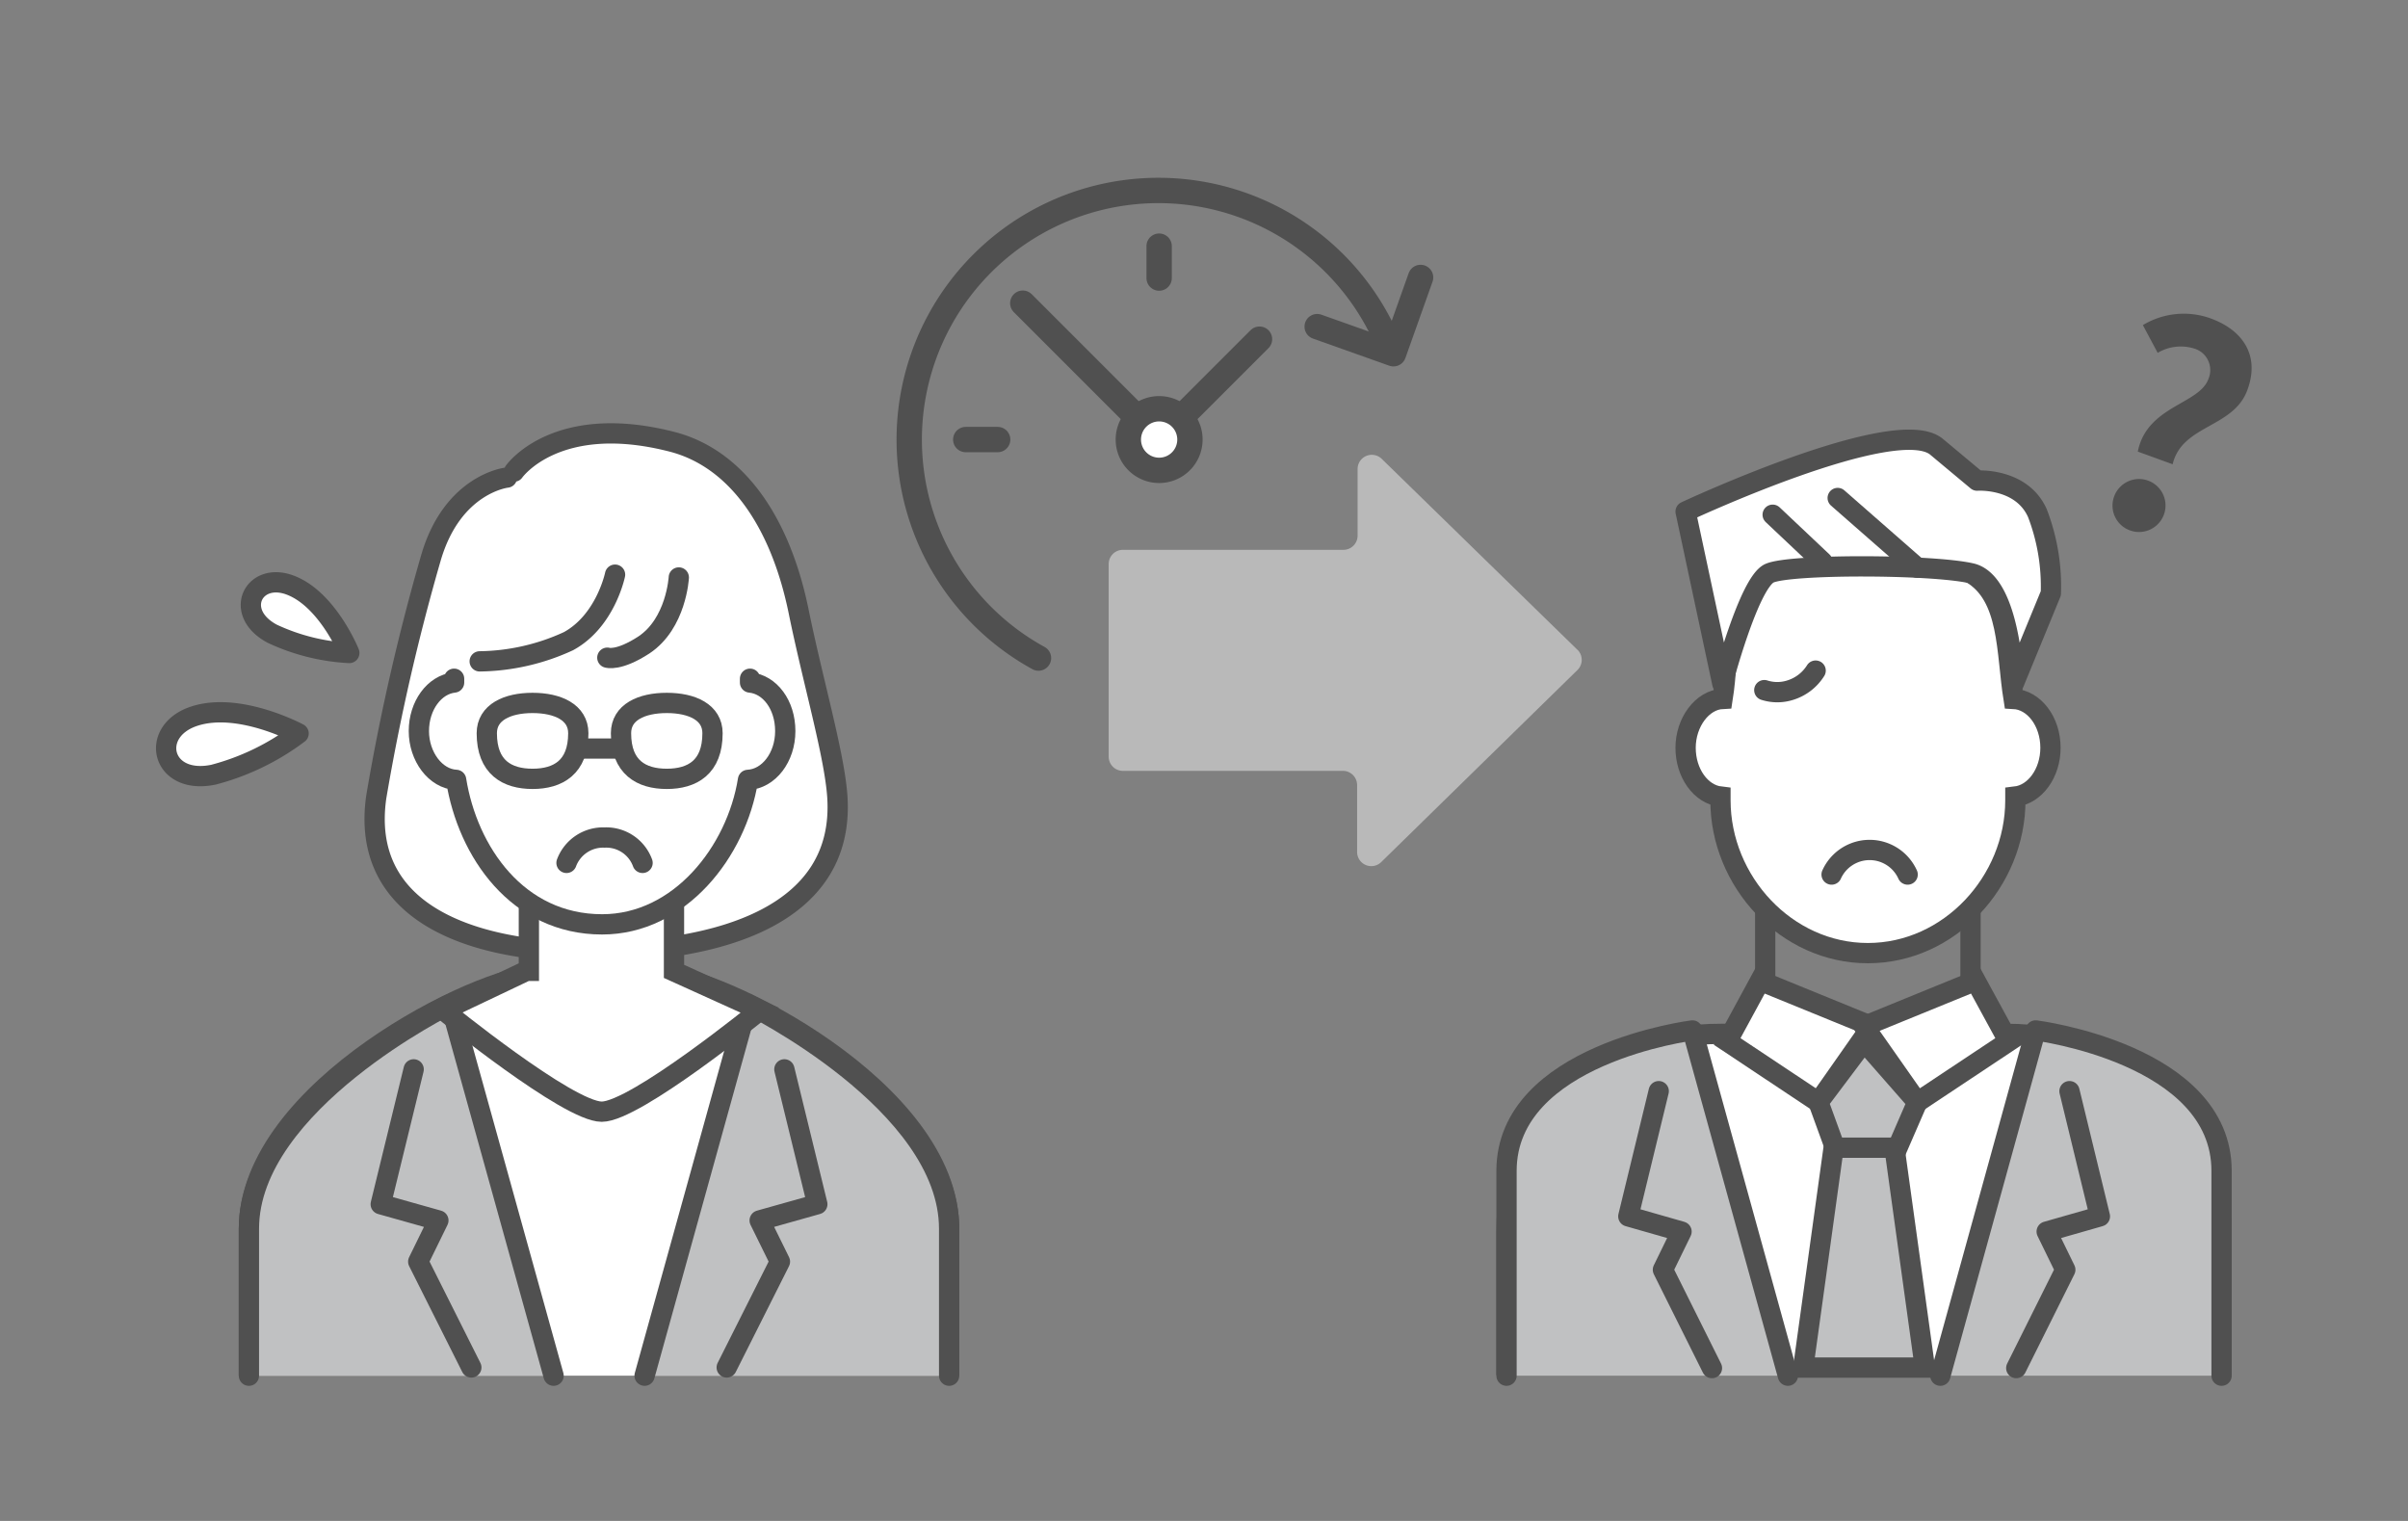 <svg id="レイヤー_1" data-name="レイヤー 1" xmlns="http://www.w3.org/2000/svg" viewBox="0 0 190 120"><rect x="0" y="0" width="190" height="120" fill="#808080" stroke="none"/><defs><style>.cls-1,.cls-5,.cls-6,.cls-8{fill:none;}.cls-2,.cls-4,.cls-9{fill:#fff;}.cls-2,.cls-3,.cls-4,.cls-5,.cls-6,.cls-7,.cls-8,.cls-9{stroke:#505050;}.cls-2,.cls-6,.cls-7{stroke-miterlimit:10;}.cls-2,.cls-3,.cls-4,.cls-5,.cls-6,.cls-7{stroke-width:1.6px;}.cls-3,.cls-7{fill:#c0c1c2;}.cls-3,.cls-4,.cls-5,.cls-8,.cls-9{stroke-linecap:round;stroke-linejoin:round;}.cls-8,.cls-9{stroke-width:2px;}.cls-10{fill:#b9b9b9;}.cls-11{fill:#505050;}</style></defs><rect class="cls-1" width="190" height="120"/><path class="cls-2" d="M74.89,108.54V96.94c0-11-18.33-20-22.75-20H42.39c-4.42,0-22.75,9-22.75,20v11.6"/><path class="cls-3" d="M43.68,108.54,35.53,79.21S19.64,87,19.64,96.94v11.6"/><polyline class="cls-3" points="32.64 84.37 30.04 95.01 34.59 96.29 33 99.54 37.19 107.89"/><path class="cls-3" d="M50.86,108.54,59,79.21S74.89,87,74.89,96.94v11.6"/><polyline class="cls-3" points="61.89 84.37 64.49 95.01 59.94 96.29 61.54 99.54 57.34 107.89"/><path class="cls-4" d="M40,37.68s-4.29.46-6,6.34a170.29,170.29,0,0,0-4.31,18.85c-1.27,8.85,6.93,12.25,17,12.25,9.8,0,20-2.77,19.38-12.25-.22-3.31-1.93-9.11-3.06-14.66-1.49-7.25-5-12-9.85-13.32-9.27-2.44-12.6,2.32-12.6,2.32"/><path class="cls-2" d="M53.18,76.64V70.79H41.73V76.6h-.19L35,79.71s9.83,8,12.48,8,12.48-8,12.48-8Z"/><path class="cls-4" d="M35.83,53.55v.3c-1.56.17-2.78,1.82-2.78,3.83s1.31,3.77,2.94,3.85c.91,5.68,4.85,11.4,11.52,11.4,6.11,0,10.6-5.72,11.51-11.4,1.63-.08,2.94-1.77,2.94-3.85S60.74,54,59.18,53.85v-.3"/><path class="cls-4" d="M45.63,57.85c0,2.7-1.61,3.6-3.61,3.6s-3.61-.9-3.61-3.6c0-1.65,1.62-2.39,3.61-2.39S45.63,56.2,45.63,57.85Z"/><path class="cls-4" d="M49,57.85c0,2.7,1.61,3.6,3.61,3.6s3.61-.9,3.61-3.6c0-1.65-1.61-2.39-3.61-2.39S49,56.2,49,57.85Z"/><line class="cls-4" x1="46.12" y1="59.06" x2="48.53" y2="59.06"/><path class="cls-5" d="M53.56,45.56s-.19,3.63-2.76,5.33c-2,1.3-2.88,1-2.88,1"/><path class="cls-5" d="M48.53,45.34s-.75,3.66-3.68,5.25a17.21,17.21,0,0,1-7,1.59"/><path class="cls-4" d="M44.7,68.08a3.08,3.08,0,0,1,3-2,3.05,3.05,0,0,1,3,2"/><path class="cls-4" d="M27.56,51.51s-1.69-4.19-4.62-5.33S18.35,48.33,21.48,50a16.31,16.31,0,0,0,6.08,1.52"/><path class="cls-4" d="M23.56,57.87s-4.74-2.55-8.28-1.35-2.56,5.46,1.57,4.6a19.29,19.29,0,0,0,6.71-3.25"/><path class="cls-2" d="M118.87,108.5V97.13c0-10.17,7.58-15.56,16.93-15.56h22.56c9.35,0,16.93,6.59,16.93,15.56V108.5"/><polyline class="cls-6" points="155.48 71.4 155.48 77.98 147.38 80.97 139.28 77.98 139.28 71.4"/><polygon class="cls-2" points="143.48 86.96 136.28 82.17 138.88 77.38 147.68 80.97 143.48 86.96"/><polygon class="cls-2" points="151.28 86.96 158.49 82.17 155.88 77.38 147.08 80.97 151.28 86.96"/><polygon class="cls-7" points="143.48 86.96 145.08 91.36 149.37 91.36 151.28 86.96 147.08 82.17 143.48 86.96"/><polygon class="cls-7" points="151.88 107.9 142.28 107.9 144.68 90.55 149.48 90.55 151.88 107.9"/><path class="cls-2" d="M161.79,59c0,2-1.22,3.67-2.77,3.85v.29c0,6.41-5.21,12.06-11.64,12.06s-11.63-5.65-11.63-12.06v-.29C134.2,62.67,133,61,133,59s1.3-3.78,2.92-3.86c.59-3.7.06-8.11,3.12-9.91,1.65-1,6-2.71,8.36-2.71,2.13,0,6.47,1.75,8.12,2.71,3.07,1.8,2.77,6.21,3.36,9.91C160.49,55.22,161.79,56.91,161.79,59Z"/><path class="cls-3" d="M141.07,108.54,133.54,81.3s-14.67,1.84-14.67,11.08v16.16"/><polyline class="cls-3" points="130.88 86.09 128.48 95.97 132.68 97.17 131.21 100.18 135.08 107.94"/><path class="cls-3" d="M153.1,108.54l7.52-27.24s14.67,1.84,14.67,11.08v16.16"/><polyline class="cls-3" points="163.29 86.09 165.69 95.97 161.49 97.17 162.96 100.18 159.09 107.94"/><path class="cls-4" d="M135.9,53.94,133,40.36s16.61-7.77,19.8-5.11L156,37.92s3.51-.25,4.76,2.57a16.07,16.07,0,0,1,1.06,6.32l-2.93,7.13s-.24-8-3.36-8.71-14.3-.74-15.92,0S135.9,53.94,135.9,53.94Z"/><line class="cls-4" x1="145" y1="39.29" x2="151.28" y2="44.79"/><line class="cls-4" x1="139.87" y1="40.61" x2="143.8" y2="44.32"/><path class="cls-4" d="M144.52,69a3.29,3.29,0,0,1,6,0"/><path class="cls-5" d="M143.26,52.91a3.62,3.62,0,0,1-2,1.54,3.36,3.36,0,0,1-2.05,0"/><polyline class="cls-8" points="99.38 26.76 91.46 34.68 80.7 23.92"/><path class="cls-9" d="M93.89,34.68a2.43,2.43,0,1,1-2.43-2.43A2.43,2.43,0,0,1,93.89,34.68Z"/><line class="cls-9" x1="76.2" y1="34.68" x2="78.72" y2="34.68"/><line class="cls-9" x1="91.46" y1="21.94" x2="91.46" y2="19.42"/><path class="cls-8" d="M81.94,51.92a19.66,19.66,0,1,1,27.21-25.69c.13.28.26.56.37.84"/><polyline class="cls-8" points="112.09 21.89 109.95 27.91 103.93 25.77"/><path class="cls-10" d="M124.47,52.86,109,68a1.12,1.12,0,0,1-1.92-.78V61.94A1.12,1.12,0,0,0,106,60.82l-17.4,0a1.12,1.12,0,0,1-1.12-1.12V44.5a1.12,1.12,0,0,1,1.12-1.12l17.4,0a1.12,1.12,0,0,0,1.12-1.12V37a1.12,1.12,0,0,1,1.92-.78l15.5,15.12A1.12,1.12,0,0,1,124.47,52.86Z"/><path class="cls-11" d="M174.26,29.88a1.77,1.77,0,0,0-1.2-2.4,3.55,3.55,0,0,0-2.81.36l-1.17-2.19a6.25,6.25,0,0,1,5.26-.56c2.57.9,4,2.9,3,5.64-1.07,3.05-5.17,2.76-5.91,5.9l-2.75-1C169.41,32,173.54,31.92,174.26,29.88Zm-7.42,9.22a2.09,2.09,0,1,1,1.23,2.75A2.08,2.08,0,0,1,166.84,39.1Z"/></svg>